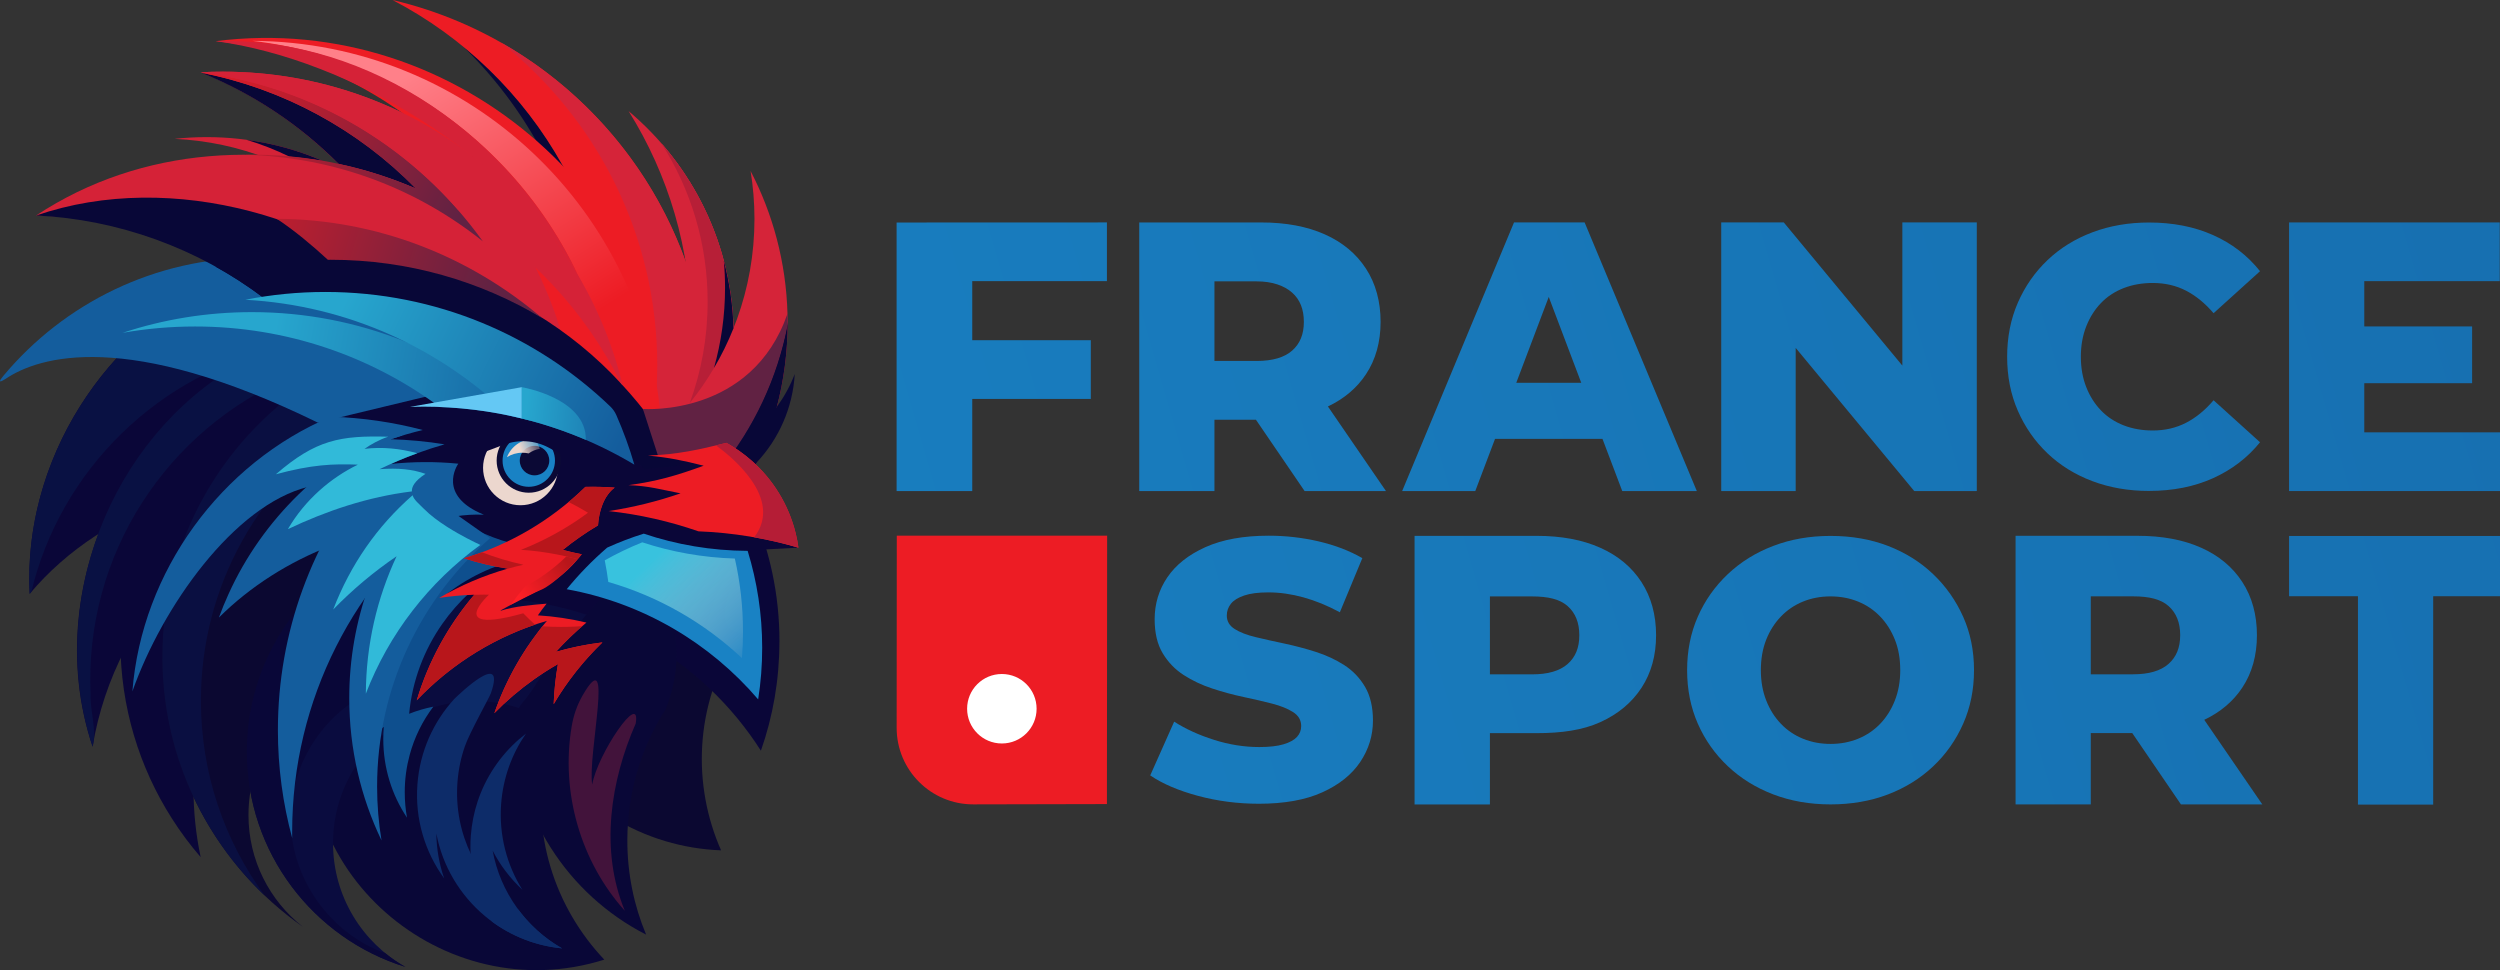 <?xml version="1.0" encoding="UTF-8"?>
<svg id="Layer_2" data-name="Layer 2" xmlns="http://www.w3.org/2000/svg" xmlns:xlink="http://www.w3.org/1999/xlink" viewBox="0 0 916.8 355.77">
  <rect x="0" y="0" width="916.8" height="355.77" fill="#333333" stroke="none"/>
  <defs>
    <style>
      .cls-1 {
        fill: #145d9d;
      }

      .cls-1, .cls-2, .cls-3, .cls-4, .cls-5, .cls-6, .cls-7, .cls-8, .cls-9, .cls-10, .cls-11, .cls-12, .cls-13, .cls-14, .cls-15, .cls-16, .cls-17, .cls-18, .cls-19, .cls-20, .cls-21, .cls-22, .cls-23, .cls-24, .cls-25, .cls-26, .cls-27, .cls-28, .cls-29, .cls-30, .cls-31, .cls-32, .cls-33, .cls-34, .cls-35, .cls-36, .cls-37, .cls-38, .cls-39, .cls-40, .cls-41, .cls-42, .cls-43, .cls-44, .cls-45, .cls-46 {
        stroke-width: 0px;
      }

      .cls-2 {
        fill: #091143;
      }

      .cls-3 {
        fill: #b71f37;
      }

      .cls-4 {
        fill: url(#Dégradé_sans_nom_29-2);
      }

      .cls-5 {
        fill: url(#linear-gradient);
      }

      .cls-6 {
        fill: #ed1c24;
      }

      .cls-7 {
        fill: url(#linear-gradient-6);
      }

      .cls-8 {
        fill: #b8161b;
      }

      .cls-9 {
        fill: #31bad9;
      }

      .cls-10 {
        fill: #090738;
      }

      .cls-11 {
        fill: #ecd7ce;
      }

      .cls-12 {
        fill: #0b0935;
      }

      .cls-13 {
        fill: url(#linear-gradient-5);
      }

      .cls-14 {
        fill: #64c8f4;
      }

      .cls-15 {
        fill: url(#Dégradé_sans_nom_29-5);
      }

      .cls-16 {
        fill: #0a0c3f;
      }

      .cls-17 {
        fill: #0b0831;
      }

      .cls-18 {
        fill: url(#Dégradé_sans_nom_29-8);
      }

      .cls-19 {
        fill: #0a0638;
      }

      .cls-20 {
        fill: #fff;
      }

      .cls-21 {
        fill: url(#Dégradé_sans_nom_29-7);
      }

      .cls-22 {
        fill: #d32338;
      }

      .cls-23 {
        fill: url(#linear-gradient-2);
      }

      .cls-24 {
        fill: url(#Dégradé_sans_nom_29-3);
      }

      .cls-25 {
        fill: #d52237;
      }

      .cls-26 {
        fill: #080737;
      }

      .cls-27 {
        fill: url(#linear-gradient-7);
      }

      .cls-28 {
        fill: url(#Dégradé_sans_nom_2);
      }

      .cls-29 {
        fill: url(#linear-gradient-3);
      }

      .cls-30 {
        fill: url(#Dégradé_sans_nom_29-4);
      }

      .cls-31 {
        fill: #090737;
      }

      .cls-32 {
        fill: #42133b;
      }

      .cls-33 {
        fill: #0e4f8e;
      }

      .cls-34 {
        fill: url(#Dégradé_sans_nom_29);
      }

      .cls-35 {
        fill: #0d2c69;
      }

      .cls-36 {
        fill: url(#Dégradé_sans_nom_29-9);
      }

      .cls-37 {
        fill: #d52439;
      }

      .cls-38 {
        fill: #1982c4;
      }

      .cls-39 {
        fill: url(#Dégradé_sans_nom_29-11);
      }

      .cls-40 {
        fill: url(#Dégradé_sans_nom_34);
      }

      .cls-41 {
        fill: url(#linear-gradient-4);
      }

      .cls-42 {
        fill: #b51d36;
      }

      .cls-43 {
        fill: #0a0f41;
      }

      .cls-44 {
        fill: #612243;
      }

      .cls-45 {
        fill: url(#Dégradé_sans_nom_29-6);
      }

      .cls-46 {
        fill: url(#Dégradé_sans_nom_29-10);
      }
    </style>
    <linearGradient id="linear-gradient" x1="189.8" y1="165.12" x2="198.9" y2="161.71" gradientUnits="userSpaceOnUse">
      <stop offset=".11" stop-color="#ecd7ce"/>
      <stop offset=".83" stop-color="#ecd7ce" stop-opacity=".3"/>
    </linearGradient>
    <linearGradient id="Dégradé_sans_nom_2" data-name="Dégradé sans nom 2" x1="143.91" y1="30.81" x2="202.58" y2="124.64" gradientUnits="userSpaceOnUse">
      <stop offset="0" stop-color="#ff8089"/>
      <stop offset="1" stop-color="#ed1c24"/>
    </linearGradient>
    <linearGradient id="linear-gradient-2" x1="167.85" y1="80.12" x2="64.73" y2="28.57" gradientUnits="userSpaceOnUse">
      <stop offset="0" stop-color="#612243"/>
      <stop offset="1" stop-color="#ed1c24"/>
    </linearGradient>
    <linearGradient id="linear-gradient-3" x1="180.81" y1="105.52" x2="58.14" y2="68.78" xlink:href="#linear-gradient-2"/>
    <linearGradient id="linear-gradient-4" x1="240.98" y1="203.52" x2="277.78" y2="242.47" gradientUnits="userSpaceOnUse">
      <stop offset="0" stop-color="#38c2de"/>
      <stop offset="1" stop-color="#f3e1d5" stop-opacity="0"/>
    </linearGradient>
    <linearGradient id="linear-gradient-5" x1="99.83" y1="125.95" x2="203.52" y2="144.16" gradientUnits="userSpaceOnUse">
      <stop offset="0" stop-color="#27a6ce"/>
      <stop offset="1" stop-color="#145d9d"/>
    </linearGradient>
    <linearGradient id="linear-gradient-6" x1="126.24" y1="110.5" x2="228.67" y2="160.58" xlink:href="#linear-gradient-5"/>
    <linearGradient id="linear-gradient-7" x1="192.83" y1="150.52" x2="241.43" y2="155.85" xlink:href="#linear-gradient-5"/>
    <linearGradient id="Dégradé_sans_nom_34" data-name="Dégradé sans nom 34" x1="208.35" y1="206.63" x2="190.44" y2="219.24" gradientUnits="userSpaceOnUse">
      <stop offset="0" stop-color="#b8161b"/>
      <stop offset="1" stop-color="#ff1f26"/>
    </linearGradient>
    <linearGradient id="Dégradé_sans_nom_29" data-name="Dégradé sans nom 29" x1="90.76" y1="203.62" x2="1700.66" y2="-261.53" gradientUnits="userSpaceOnUse">
      <stop offset="0" stop-color="#1982c4"/>
      <stop offset="1" stop-color="#145d9d"/>
    </linearGradient>
    <linearGradient id="Dégradé_sans_nom_29-2" data-name="Dégradé sans nom 29" x1="100.03" y1="235.71" x2="1709.93" y2="-229.45" xlink:href="#Dégradé_sans_nom_29"/>
    <linearGradient id="Dégradé_sans_nom_29-3" data-name="Dégradé sans nom 29" x1="109.71" y1="269.23" x2="1719.61" y2="-195.92" xlink:href="#Dégradé_sans_nom_29"/>
    <linearGradient id="Dégradé_sans_nom_29-4" data-name="Dégradé sans nom 29" x1="116.6" y1="293.05" x2="1726.5" y2="-172.1" xlink:href="#Dégradé_sans_nom_29"/>
    <linearGradient id="Dégradé_sans_nom_29-5" data-name="Dégradé sans nom 29" x1="125.08" y1="322.41" x2="1734.98" y2="-142.74" xlink:href="#Dégradé_sans_nom_29"/>
    <linearGradient id="Dégradé_sans_nom_29-6" data-name="Dégradé sans nom 29" x1="132.01" y1="346.4" x2="1741.91" y2="-118.75" xlink:href="#Dégradé_sans_nom_29"/>
    <linearGradient id="Dégradé_sans_nom_29-7" data-name="Dégradé sans nom 29" x1="130.67" y1="341.77" x2="1740.57" y2="-123.38" xlink:href="#Dégradé_sans_nom_29"/>
    <linearGradient id="Dégradé_sans_nom_29-8" data-name="Dégradé sans nom 29" x1="136.03" y1="360.33" x2="1745.93" y2="-104.82" xlink:href="#Dégradé_sans_nom_29"/>
    <linearGradient id="Dégradé_sans_nom_29-9" data-name="Dégradé sans nom 29" x1="146.73" y1="397.33" x2="1756.63" y2="-67.82" xlink:href="#Dégradé_sans_nom_29"/>
    <linearGradient id="Dégradé_sans_nom_29-10" data-name="Dégradé sans nom 29" x1="161.73" y1="449.26" x2="1771.63" y2="-15.89" xlink:href="#Dégradé_sans_nom_29"/>
    <linearGradient id="Dégradé_sans_nom_29-11" data-name="Dégradé sans nom 29" x1="155.43" y1="427.46" x2="1765.33" y2="-37.69" xlink:href="#Dégradé_sans_nom_29"/>
  </defs>
  <g id="F.S_Dark">
    <g id="Layer_78" data-name="Layer 78">
      <g id="Layer_81_-_copie" data-name="Layer 81 - copie">
        <circle class="cls-20" cx="370.18" cy="256.82" r="24.54"/>
      </g>
    </g>
  </g>
  <g id="F.S_Light_BGL" data-name="F.S_Light BGL">
    <g id="Oeil">
      <path class="cls-31" d="m221.6,351.92c-58.69,18.55-119.64-32.53-106.13-96.12,9.48-44.63,53.35-73.13,97.98-63.65,6.64,1.41,12.92,3.58,18.77,6.41l-.3,29.85c-15.7,11.57-27.38,28.73-31.75,49.3-5.87,27.65,3.34,55.14,21.44,74.21Z"/>
      <path class="cls-17" d="m264.45,311.84c-13.78-.51-27.62-4.49-40.2-12.25-38.83-23.95-50.9-74.85-26.94-113.7,23.95-38.83,83.41,31.24,72.37,49.15-14.84,24.06-15.86,52.76-5.24,76.8Z"/>
      <path class="cls-16" d="m221.6,208.75l-19.38,56.52c-8.09-5.17-17.7-8.16-28.01-8.16-28.76,0-52.08,23.32-52.08,52.08,0,19.47,10.68,36.44,26.5,45.39-33.67-10.45-58.11-41.84-58.11-78.93,0-45.63,36.99-82.62,82.62-82.62,18.12,0,34.86,5.83,48.47,15.72Z"/>
      <path class="cls-19" d="m285.83,235.27c0,14.03-2.39,27.51-6.79,40.03-21.45-33.64-59.1-55.94-101.95-55.94-45.64,0-85.36,25.29-105.91,62.63-.15,2.37-.22,4.77-.22,7.18,0,8.63.9,17.05,2.63,25.16-3.85-4.45-7.39-9.18-10.55-14.17-11.96-18.74-18.89-41.01-18.89-64.9,0-66.74,54.11-120.85,120.85-120.85,58.11,0,106.64,41.02,118.22,95.68,1.73,8.11,2.63,16.54,2.63,25.16Z"/>
      <path class="cls-19" d="m133.66,174.46c-51.4,8.28-91.39,49.02-99.7,99.38-20.64-61.3,16.51-133.01,78.55-151.44l21.15,52.06Z"/>
      <path class="cls-19" d="m129.91,179.54c-42.79-10.86-91.85,5.73-119.04,38.25-2.48-48.54,27.48-96.2,72.13-115.28,9.98,16.4,36.58,60.09,46.9,77.03Z"/>
      <path class="cls-2" d="m33.22,254.98c-.13,6.44,2.36,12.6.74,18.82-17.19-51.99,6.16-112.91,53.61-140.2.02-.01,18.92,4.64,18.94,4.64-45.07,19.23-75.67,64.93-73.28,116.74Z"/>
      <path class="cls-2" d="m103.86,127.23c-45.48,9.52-81.7,45.09-92.37,89.88-.22.23-.41.46-.61.68-2.79-52.41,32.55-103.3,82.49-119.29l10.49,28.73Z"/>
      <path class="cls-17" d="m110.95,339.8c-31.09-21.85-51.42-58.01-51.42-98.91s21.44-79.02,53.98-100.66l23.29,106.98c-25.74,3.15-45.68,25.1-45.68,51.69,0,16.58,7.75,31.36,19.84,40.89Z"/>
      <path class="cls-43" d="m73.68,256.96c0,26.76,8.71,51.49,23.43,71.51-23.15-22.01-37.58-53.1-37.58-87.58,0-43.62,23.12-81.84,57.76-103.09l11.26,17.91c-33.04,21.56-54.87,58.85-54.87,101.25Z"/>
      <path class="cls-10" d="m148.63,354.58c-33.67-10.45-58.11-41.84-58.11-78.93,0-31.84,18.02-59.49,44.42-73.27.68,9.54,3.06,42.62,3.61,50.02-18.76,7.88-31.94,26.42-31.94,48.05s14.47,41.94,34.67,49.1c2.29,1.88,4.76,3.56,7.35,5.03Z"/>
      <polyline class="cls-19" points="292.79 200.84 277.67 201.65 278.65 196.6 292.79 200.84"/>
      <path class="cls-31" d="m244.19,259.94h0c-8.95,13.94-14.13,30.52-14.13,48.3,0,12.23,2.45,23.9,6.89,34.51-28.61-14.61-48.31-44.15-48.83-78.36,1.23-1.04,1.17-4.15,3.72-6.96,3.68-4.05,8.16-12.66,14.69-21.48,7.05-9.52,15.97-18.84,15.97-18.84,0,0,19.52,6.82,21.99,6.41,1.39,2.63,7.6,16.14-.31,36.42Z"/>
      <path class="cls-32" d="m233.14,265.3c-9.26,21.06-13.22,46.48-4,68.71-16.17-17.98-23.61-43.4-19.48-67.7.65-3.92,1.96-7.7,3.92-11.16,11.95-20.8,1.81,21.86,3.6,32.57,1.86-11.09,17.93-34.77,15.96-22.42Z"/>
      <path class="cls-35" d="m206.13,347.79c-10.8-1.06-20.54-5.35-28.32-11.87-9.11-7.62-15.53-18.27-17.79-30.26.06,5.73,1.07,11.28,2.87,16.47-7.01-9.64-10.77-21.7-9.81-34.5.9-12.11,5.88-22.94,13.47-31.26l.02-.02s.05-.05.07-.07c0,0,0-.01.01-.01,1.55-1.52,19.13-18.49,13.36-2.04-.57,1.61-7.8,14.48-9.5,19.38-1.47,4.19-2.4,8.64-2.75,13.27-1.42,19.1,7.64,36.57,22.33,46.73,2.69,3.6,5.83,6.86,9.37,9.68,2.09,1.66,4.32,3.18,6.66,4.5Z"/>
      <path class="cls-35" d="m206.13,347.79c-9.61-.93-18.37-4.44-25.67-9.79-5.7-9.09-8.65-20.01-7.8-31.52.33-4.39,1.19-8.61,2.51-12.61,2.97-8.93,8.27-16.72,15.12-22.73.84-.72,1.7-1.43,2.58-2.1-5.1,7.37-8.37,16.15-9.09,25.74-.86,11.51,2.09,22.42,7.78,31.5-4.42-4.11-8.12-8.96-10.9-14.35,2.79,15.24,12.26,28.33,25.47,35.85Z"/>
      <circle class="cls-11" cx="190.87" cy="171.56" r="13.72"/>
      <circle class="cls-12" cx="193.91" cy="168.91" r="11.78"/>
      <circle class="cls-38" cx="193.91" cy="168.91" r="9.61"/>
      <circle class="cls-12" cx="196.02" cy="168.91" r="5.41"/>
      <path class="cls-5" d="m198,164.56c-1.53.26-2.92.86-4.13,1.72-.74-.17-1.51-.26-2.31-.26-2.08,0-4.02.6-5.65,1.63,1.54-3.93,5.36-6.71,9.84-6.71.43,0,.85.02,1.26.08.11,1.26.46,2.46.98,3.55Z"/>
      <path class="cls-26" d="m207.29,62.42l-6.33-2.66c-7.9-15.94-18.44-30.33-31.03-42.62,14.64,12,26.99,26.69,36.28,43.32.36.65.72,1.3,1.08,1.96Z"/>
      <path class="cls-25" d="m234.61,156.7l-14.64-4.23c1.19-4.19-78.32-6.32-123.44-43.33-11.24-9.22-26.87-19.87-46-25.32-16.17-4.61-37.03-4.75-37.31-4.77,77.48-51.32,193.82-9.32,221.39,77.65Z"/>
      <path class="cls-25" d="m156.06,86.1l-28.81-10.95c-17.39-14.23-39.29-23.13-63.23-24.23,3.86-.42,7.8-.64,11.77-.64,31.88,0,60.53,13.83,80.27,35.82Z"/>
      <path class="cls-25" d="m231.11,155.38l-13.84-5.53c-1.84-1.78-3.72-3.47-5.65-5.13-15.17-13.05-32.97-23.15-52.5-29.36-2.33-6.5-5.11-12.79-8.29-18.84-16.53-31.56-43.89-56.54-77.14-70.03,2.65-.14,5.33-.2,8.01-.2,71.01,0,130.56,49.02,146.67,115.06,1.13,4.6,2.04,9.28,2.73,14.03Z"/>
      <path class="cls-6" d="m248.25,164.98c0,1.53-.04,3.05-.07,4.58l-14.2-.97c-6.87-9.17-14.8-17.51-23.55-24.89C201.92,77.46,145.43,22.2,79.13,15.09c89.09-11.33,169.77,60.15,169.11,149.89Z"/>
      <path class="cls-6" d="m260.31,146.99c0,4.7-.21,9.35-.64,13.94s-32.36-.73-36-4.64c.14-.88.26-1.76.36-2.65.67-5.12,1.08-10.31,1.22-15.58.02-.72.03-1.45.05-2.17.01-.61.01-1.24.01-1.87,0-26.71-6.93-51.8-19.1-73.56-14.37-25.73-36.07-46.82-62.26-60.46,66.69,15.66,116.35,75.53,116.35,146.99Z"/>
      <path class="cls-37" d="m288.84,118.43v.5c-.08,20.35-5.19,39.52-14.18,56.31l-10.46-3.28-23.46-7.34-3.32-1.05c.88-.72,1.74-1.46,2.58-2.22,4.51-3.94,8.67-8.26,12.45-12.92,15.15-18.57,24.23-42.29,24.23-68.13,0-6-.49-11.87-1.43-17.6,8.19,15.74,13.02,33.49,13.54,52.33.03,1.13.05,2.25.05,3.38Z"/>
      <path class="cls-37" d="m269.04,123.36c0,14.76-2.97,28.84-8.34,41.66l-14.47,2.06c4.69-14.59,7.23-30.15,7.23-46.29,0-29.4-8.41-56.84-22.94-80.04,23.56,19.78,38.53,49.45,38.53,82.62Z"/>
      <path class="cls-22" d="m252.93,147.84c4.26-11.59,6.58-24.11,6.58-37.17,0-21.42-6.24-41.37-16.99-58.15,15.91,18.26,25.78,41.92,26.47,67.85-3.98,9.98-9.42,19.22-16.06,27.46Z"/>
      <path class="cls-37" d="m260.31,146.99c0,2.94-.08,5.85-.25,8.75h-20.59c1.02-7.09,1.56-14.35,1.56-21.73,0-48.01-22.41-90.79-57.33-118.43,45.74,25.94,76.61,75.07,76.61,131.41Z"/>
      <path class="cls-3" d="m268.99,120.38c-2.01,5.06-4.43,9.95-7.17,14.6-2.65,4.51-5.62,8.81-8.89,12.86,4.26-11.59,6.58-24.11,6.58-37.17,0-21.42-6.24-41.37-16.99-58.15,10.68,12.26,18.63,26.94,22.92,43.12,2.11,7.92,3.32,16.21,3.55,24.73Z"/>
      <path class="cls-1" d="m186.9,138.05l-70.34,16.94C46.17,120.57,14.31,130.86,2.36,138.73c-3.23,2.13-2.68.97-1.09-.94,22.16-26.49,55.48-43.33,92.71-43.33s70.76,16.96,92.92,43.59Z"/>
      <path class="cls-26" d="m159.6,115.48c-20.21-6.54-41.98-8.68-63.06-6.35-23.94-18.07-53.34-28.72-83.31-30.09,49.92-17.19,110.95.91,146.37,36.44Z"/>
      <path class="cls-26" d="m118.52,59.07c-4.07-.71-8.19-1.25-12.37-1.62-5.04-2.47-10.31-4.54-15.76-6.19,9.87,1.33,19.3,3.99,28.13,7.81Z"/>
      <path class="cls-26" d="m152.62,69.21c-9.13-3.93-18.65-7.01-28.38-9.06-.01-.01-.02-.01-.03-.01-14.19-14.25-31.22-25.69-50.16-33.38,29.7,5.77,57.44,20.82,78.58,42.45Z"/>
      <path class="cls-26" d="m261.82,134.98c2.65-9.36,4.07-19.25,4.07-29.45,0-3.33-.15-6.62-.46-9.88,2.11,7.92,3.32,16.21,3.55,24.73-2.01,5.06-4.43,9.95-7.17,14.6Z"/>
      <path class="cls-26" d="m291.45,137.19c-.74,12.49-5.9,23.79-13.92,32.36-.94,1.01-1.93,1.99-2.96,2.92l-6.67-5.74c1.07-1.46,2.09-2.95,3.08-4.46,5.41-3.48,10.13-7.93,13.92-13.1,2.67-3.66,4.89-7.68,6.54-11.98Z"/>
      <path class="cls-26" d="m288.84,118.17v.26c0,10.62-1.37,20.92-3.94,30.74-1.87,7.07-4.34,13.87-7.37,20.37-1.02,2.2-2.12,4.36-3.28,6.49l-8.18-6.84c.63-.81,1.23-1.63,1.83-2.46,1.07-1.46,2.09-2.95,3.08-4.46,8.68-13.12,14.85-28.05,17.86-44.1Z"/>
      <path class="cls-28" d="m242.52,156.13h-16.59C221.68,82.63,164.84,23.22,92.48,14.98c79.8.33,144.99,62.55,150.04,141.15Z"/>
      <path class="cls-23" d="m149.59,67.93c.95.38,1.88.77,2.8,1.17-21.18-21.71-49.05-36.76-78.83-42.51,42.6,5.5,79.4,28.38,103.51,61.92-24.11-19.3-54.5-31.07-87.62-31.75,11.72-.26,23.47.9,34.56,3.28,8.74,1.85,17.32,4.5,25.58,7.89Z"/>
      <path class="cls-25" d="m211.83,100.63C186.42,57.16,128.76,21.88,79.13,15.09c57.66-1.77,109.41,36.51,132.69,85.54Z"/>
      <path class="cls-26" d="m249.61,170.7c-2.76.36-10.22,1.04-13.09,1.39-4.57-3.13-66.45-77.75-139.99-62.95-5.58-4.18-11.44-7.99-17.54-11.38,52.49-14.33,112.08,2.82,148.82,42.96,8.4,9.05,15.78,19.11,21.79,29.98Z"/>
      <path class="cls-25" d="m228.37,141.34c-.18-.2-.36-.4-.55-.6-13.25-26.78-34.19-49.06-59.96-63.94-23.67-27.03-56.84-45.52-94.29-50.3,2.7-.15,5.41-.22,8.13-.22,71,0,130.56,49.02,146.67,115.06Z"/>
      <path class="cls-29" d="m198.83,116.67c-22.66-13.59-49.19-21.41-77.54-21.41-.35,0-.71,0-1.06.01-5.83-5.38-12.08-10.61-18.7-15.03,37.13.18,71.09,14.05,97.3,36.43Z"/>
      <path class="cls-38" d="m279.51,237.55c0,6.44-.5,12.76-1.48,18.93-17.7-20.7-42.28-35.35-70.21-40.4,4.48-5.51,9.47-10.62,14.85-15.26,4.34-1.97,8.82-3.69,13.41-5.12,11.97,4.04,24.79,6.25,38.1,6.31,3.46,11.23,5.33,23.18,5.33,35.55Z"/>
      <path class="cls-41" d="m272.48,231.64c0,3.27-.13,6.51-.39,9.71-13.71-12.87-30.44-22.57-49.01-27.93-.34-2.67-.79-5.31-1.31-7.93,4.42-2.49,9.01-4.7,13.76-6.61,10.73,3.53,22.13,5.59,33.95,5.95,1.96,8.63,2.99,17.6,2.99,26.81Z"/>
      <path class="cls-44" d="m288.84,118.43v.5c-3.79,19.84-12.43,37.93-24.64,53.04-2.38-1.43-2.38-2.41-11.26-4.33l-11.71-.75-5.46-16.91c.79.04,39.95,2.74,53.02-34.93.03,1.13.05,2.25.05,3.38Z"/>
      <path class="cls-6" d="m292.79,200.84c-11.7-3.44-23.98-5.5-36.67-5.99-10.49-3.65-21.52-6.18-32.93-7.43,9.09-1.38,17.91-3.57,26.39-6.5-7.28-1.38-11.47-2.72-19.07-3,10.66-1.46,17.7-3.56,27.54-7.13-7.41-1.89-12.61-2.98-20.41-3.72,10.71-.39,18.72-2.14,28.74-4.67,1.63.9,3.2,1.89,4.71,2.95,1.6,1.13,3.14,2.34,4.61,3.64,3.85,3.4,7.18,7.36,9.89,11.76,2.81,4.56,4.93,9.59,6.23,14.95.41,1.68.74,3.39.97,5.13Z"/>
      <path class="cls-42" d="m276.56,197.05c11.01-14.24-8.63-29.85-14.01-33.73,1.29-.28,2.56-.59,3.84-.91,1.63.9,3.2,1.89,4.71,2.95,1.6,1.13,3.14,2.34,4.61,3.64,3.85,3.4,7.18,7.36,9.89,11.76,2.81,4.56,4.93,9.59,6.23,14.95.41,1.68.74,3.39.97,5.13-5.29-1.56-10.71-2.83-16.23-3.79Z"/>
      <path class="cls-19" d="m174.29,167l10.52-3.93c5.37-2.01,11.35-1.61,16.41,1.09l11.01,5.87,1.39-7.33-30.98-9.36-8.35,13.66Z"/>
      <path class="cls-33" d="m191.35,204.94c-10.55,2.3-20.19,7.01-28.34,13.52l9.18-1.09c-3.73,3.44-7.08,7.25-9.98,11.4-6.67,9.51-11.01,20.79-12.17,32.99,2.83-1.12,5.8-2,8.87-2.61-3.95,5.21-6.92,11.2-8.67,17.69-1.18,4.35-1.81,8.92-1.81,13.65,0,3.2.28,6.33.83,9.37-5.5-8.25-8.7-18.16-8.7-28.83,0-1.5.07-2.99.19-4.46-1.27.82-2.5,1.71-3.7,2.65.77-16.48,7.33-31.45,17.66-42.94l-6.69-5.65,26.4-26.4c8.22,4.12,17.38,6.66,27.06,7.18-3.51.92-6.89,2.09-10.15,3.53Z"/>
      <path class="cls-1" d="m168.09,170.02h-.14.14Z"/>
      <path class="cls-1" d="m107.14,305.08c0,.75,0,1.51.01,2.26-3.41-12.6-5.24-25.86-5.24-39.54,0-36.26,12.78-69.53,34.1-95.56l30.3,12.96c-35.98,27.59-59.17,71.02-59.17,119.87Z"/>
      <path class="cls-1" d="m138.29,288.44c0,6.73.55,13.33,1.62,19.76-7.58-15.8-11.83-33.49-11.83-52.19,0-28.82,10.08-55.28,26.94-76.05l24.7,17.4c-25.39,22.15-41.43,54.74-41.43,91.08Z"/>
      <path class="cls-1" d="m155.04,157.69c-3.97.97-7.9,2.09-11.78,3.38,0,0-.01-.01-.01,0-12.13,3.95-17.93,14.4-30.27,17.47-27.11,6.75-53.44,43.86-64.43,75.01,3.44-44.02,32.47-83.71,72.79-100.73,11.61.35,22.9,2.03,33.7,4.87Z"/>
      <path class="cls-13" d="m194.55,154.28c-10.68-2.87-21.83-4.59-33.3-5.03-25.08-18.55-56.11-29.52-89.7-29.52-9.07,0-17.96.8-26.6,2.33,14.91-4.94,30.85-7.6,47.43-7.6,39.4,0,75.29,15.09,102.17,39.82Z"/>
      <path class="cls-7" d="m232.64,170.4c-13.93-8.32-29.32-14.47-45.7-17.95-25.35-24.64-59.33-40.48-96.97-42.52,9.49-1.88,19.3-2.86,29.35-2.86,40.54,0,77.35,15.98,104.48,41.99.94.9,1.7,1.98,2.22,3.17,2.58,5.86,4.8,11.93,6.61,18.16Z"/>
      <path class="cls-1" d="m177.44,188.75c-17.23-6.99-9.78-18.13-9.37-18.71-.05-.01-.08-.01-.13-.01t-.02,0c-8.09-.8-16.49-.75-24.59.11,6.38-2.85,12.98-5.26,19.7-7.2-6.54-1.06-13.14-1.67-19.77-1.87,1.4-.47,2.8-.91,4.21-1.33-.27-1.06-.47-2.16-.66-3.24-27.74,11.68-50.59,33.88-63.01,61.37-1.29,2.81-2.46,5.68-3.52,8.59,22.98-22.82,56.99-36.24,90.81-34.21-1.46-.89-2.87-1.84-4.22-2.87,3.42-.56,7.03-.78,10.56-.63Z"/>
      <path class="cls-9" d="m151.04,180.21c-16.21,2.01-31.25,7.1-45.47,13.84,6.31-10.79,15.74-18.84,25.67-23.65-9.05-.38-17.11,0-30.07,3.53,14.7-12.72,23.67-14.25,41.19-13.78-3.24,1.07-6.31,2.78-8.68,4.46,6.54-.8,13.12-.11,19.34,1.6-4.85,1.75-9.17,3.61-13.82,5.85,6.85-.5,12.01.02,16.84,1.71-4.21,2.71-5.09,4.94-5,6.44Z"/>
      <g>
        <path class="cls-14" d="m191.36,153.46v-11.48l-41.01,7.23c1.66-.06,3.32-.08,5-.08,12.54,0,24.71,1.54,36.36,4.42-.12-.03-.23-.06-.35-.09Z"/>
        <path class="cls-14" d="m202.82,156.76c.26.09.53.17.79.26-.26-.09-.53-.17-.79-.26Z"/>
        <path class="cls-14" d="m208.75,158.86c.31.12.62.24.92.36-.31-.12-.62-.24-.92-.36Z"/>
      </g>
      <path class="cls-27" d="m214.83,161.31c-7.53-3.23-15.36-5.86-23.47-7.84v-11.48h.02s23.76,3.99,23.45,19.33Z"/>
      <path class="cls-9" d="m176.15,199.83c-18.8,13.62-33.53,32.54-41.99,54.56.08-18.01,4.12-35.08,11.28-50.4-8.4,5.72-16.2,12.27-23.25,19.53,6.34-16.45,16.08-30.49,29.11-41.9.57,1.81,2.4,3.17,4.12,4.94,2.32,2.38,5.42,4.65,8.54,6.65,5.04,3.21,10.15,5.68,12.19,6.62Z"/>
      <path class="cls-6" d="m225.41,178.83c-4.11,3.03-5.77,8.84-6.11,13.83-4.54,2.7-8.85,5.7-12.93,9.01,2.3.61,4.63,1.14,6.97,1.59-9.11,11.79-18.88,14.35-29.65,20.53-.05.06-.09.13-.13.19,5.38-1.71,11.16-2.1,16.89-2.61-1.12,1.4-2.19,2.83-3.2,4.29,6.01.36,11.97,1.27,17.81,2.64-3.98,3.32-7.73,6.91-11.21,10.74-.27.07-.55.16-.82.24-.1.34-.2.68-.3,1.02.36-.42.74-.84,1.12-1.26,5.57-1.6,11.22-2.78,17.07-3.47-6.92,6.69-12.95,14.31-17.88,22.65.18-5,.72-9.9,1.57-14.7-3.05,1.73-6.02,3.64-8.88,5.67,0,0-.01,0-.01.01-5.17,3.68-10.02,7.81-14.44,12.33,4.3-12.39,10.89-23.86,19.28-33.85-18.14,5.28-34.75,15.48-47.73,29.12,4.25-14.23,11.5-27.43,21.09-38.7-4.36.14-8.65.53-12.86,1.17,7.81-4.59,16.34-8.25,25.15-10.74-5.47-.85-10.9-2.14-16.1-3.8,16.8-4.96,32.07-14.01,44.55-26.18,3.58-.09,7.21,0,10.76.26Z"/>
      <path class="cls-8" d="m225.41,178.83s-.13.08-.35.25c-.09.07-.2.16-.33.27-.11.1-.24.22-.38.35-.1.09-.22.2-.33.33-.56.58-1.21,1.39-1.86,2.48-.09.16-.19.33-.28.5-.01.02-.02.03-.03.06-.08.14-.15.27-.22.42-.09.17-.18.35-.27.55-.17.36-.33.74-.49,1.15-.1.25-.19.51-.28.79-.13.33-.23.68-.33,1.05-.1.32-.18.65-.26.99-.09.34-.16.68-.23,1.05-.08.36-.15.74-.19,1.13-.02.1-.05.22-.06.32-.03.28-.08.58-.1.88-.05.41-.09.84-.11,1.27-4.54,2.7-8.85,5.7-12.93,9.01.8.22,1.62.42,2.44.61.92.22,1.86.43,2.78.63.59.13,1.17.24,1.75.35-.39.44-.75.86-1.1,1.27-.17.18-.32.35-.48.52-2.4-.65-4.94-1.24-7.41-1.71-4.35-.85-8.79-1.43-13.3-1.73,2.16-.84,4.28-1.75,6.36-2.74,6.44-3.02,12.54-6.66,18.21-10.85-2.31-1.4-4.68-2.71-7.1-3.92.69-.58,1.38-1.16,2.05-1.76.47-.4.93-.82,1.39-1.24.91-.83,1.82-1.68,2.71-2.55.93-.02,1.87-.03,2.8-.03,2.67,0,5.33.1,7.96.3Z"/>
      <path class="cls-40" d="m211.76,205.07c-7.69,8.44-12.33,10.78-12.63,10.91h-.01c-4.11,1.71-8.08,3.66-11.9,5.85,1.71-2.36,3.53-4.63,5.43-6.84,7.49-3.76,13.42-9.33,15.05-10.94,1.37.31,2.73.65,4.07,1.01Z"/>
      <path class="cls-8" d="m191.92,207.11c-1.92.42-3.82.9-5.7,1.43-5.52-.85-10.9-2.13-16.1-3.8,2.24-.66,4.46-1.39,6.64-2.2,4.89,1.88,9.96,3.41,15.17,4.56Z"/>
      <path class="cls-8" d="m196.19,229.07c-.3.1-.58.2-.88.31-16.3,5.7-30.81,15.19-42.47,27.44,3.63-12.09,9.33-23.29,16.68-33.18,1.41-1.89,2.87-3.73,4.4-5.52,1.17-.03,2.34-.06,3.53-.06.61,0,1.24,0,1.86.02-.67.63-4.96,4.75-4.56,7.26.2,1.43,1.95,2.34,6.74,1.8,2.53-.28,5.92-.99,10.39-2.23,1.4,1.42,2.85,2.81,4.31,4.15Z"/>
      <path class="cls-8" d="m220.93,235.59c-.18.16-.36.34-.55.53-2.07,2.03-4.06,4.14-5.99,6.34-4.23,4.89-8.05,10.17-11.35,15.77.18-5,.72-9.9,1.57-14.7-3.05,1.74-6.02,3.63-8.88,5.67,0,0-.01,0-.01.01-5.17,3.68-10.02,7.81-14.44,12.33,2.04-5.88,4.59-11.54,7.59-16.9,2.71-4.87,5.78-9.5,9.21-13.87.27-.36.57-.73.86-1.09,2.25.15,4.52.22,6.81.22.74,0,1.48-.01,2.22-.02,1.87-.03,3.73-.13,5.58-.26-2.61,2.24-5.11,4.62-7.49,7.1-.08.07-.14.14-.2.2-.68.71-1.34,1.42-2,2.15.58-.17,1.17-.34,1.76-.49.63-.18,1.25-.34,1.89-.5,4.37-1.1,8.85-1.95,13.42-2.48Z"/>
      <path class="cls-6" d="m328.87,196.43l-.05,70.46c-.01,15.53,12.59,28.12,28.13,28.09l48.98-.11.08-98.44h-77.13Zm38.53,76.22c-7.04,0-12.74-5.7-12.74-12.74s5.7-12.74,12.74-12.74,12.74,5.7,12.74,12.74-5.7,12.74-12.74,12.74Z"/>
      <polygon class="cls-34" points="405.93 103.1 405.93 81.57 328.8 81.6 328.8 180.08 356.54 180.08 356.54 146.3 400.02 146.3 400.02 124.77 356.54 124.77 356.54 103.1 405.93 103.1"/>
      <path class="cls-4" d="m478.43,180.08h29.83l-21.29-31.02c5.95-2.83,10.62-6.76,13.97-11.83,3.56-5.39,5.35-11.8,5.35-19.21s-1.78-14-5.35-19.49c-3.57-5.49-8.61-9.69-15.13-12.59-6.52-2.91-14.28-4.36-23.29-4.36h-44.74v98.51h27.58v-26.17h15.21l17.86,26.17Zm-4.57-72.76c2.86,2.53,4.29,6.1,4.29,10.7s-1.43,8.02-4.29,10.55c-2.86,2.53-7.2,3.8-13.02,3.8h-15.48v-29.19h15.48c5.82,0,10.15,1.61,13.02,4.14Z"/>
      <path class="cls-24" d="m581.11,81.57h-25.89l-41.02,98.51h26.81l7.25-19.14h39.4l7.25,19.14h27.35l-41.15-98.51Zm-25.07,58.82l11.92-31.5,11.92,31.5h-23.85Z"/>
      <polygon class="cls-30" points="697.63 81.57 697.63 134.07 654.15 81.57 631.21 81.57 631.21 180.08 658.51 180.08 658.51 127.58 701.99 180.08 724.93 180.08 724.93 81.57 697.63 81.57"/>
      <path class="cls-15" d="m788.1,180.04c-7.48,0-14.4-1.2-20.75-3.58-6.35-2.39-11.85-5.79-16.49-10.21-4.64-4.42-8.27-9.62-10.88-15.62-2.62-5.99-3.92-12.59-3.92-19.81s1.31-13.81,3.92-19.81c2.61-5.99,6.24-11.2,10.88-15.62,4.64-4.42,10.14-7.82,16.49-10.21,6.35-2.39,13.27-3.58,20.75-3.58,8.74,0,16.56,1.53,23.46,4.6,6.9,3.07,12.64,7.48,17.24,13.25l-17.04,15.41c-3.07-3.6-6.42-6.35-10.07-8.25-3.65-1.89-7.73-2.84-12.24-2.84-3.88,0-7.44.63-10.68,1.89-3.24,1.26-6.02,3.09-8.31,5.48-2.3,2.39-4.1,5.25-5.41,8.59-1.31,3.34-1.96,7.03-1.96,11.09s.65,7.75,1.96,11.09c1.31,3.34,3.11,6.2,5.41,8.59,2.3,2.39,5.07,4.21,8.31,5.48,3.25,1.26,6.81,1.89,10.68,1.89,4.51,0,8.59-.95,12.24-2.84,3.65-1.89,7.01-4.64,10.07-8.25l17.04,15.41c-4.6,5.68-10.34,10.07-17.24,13.18-6.9,3.11-14.72,4.66-23.46,4.66Z"/>
      <polygon class="cls-45" points="867.03 158.55 867.03 140.53 906.57 140.53 906.57 119.71 867.03 119.71 867.03 103.1 916.71 103.1 916.71 81.57 839.45 81.57 839.45 180.08 916.8 180.08 916.8 158.55 867.03 158.55"/>
      <path class="cls-21" d="m461.65,294.75c-7.74,0-15.19-.97-22.35-2.9-7.16-1.93-12.99-4.43-17.49-7.49l8.78-19.71c4.23,2.7,9.11,4.93,14.65,6.68s11.05,2.63,16.54,2.63c3.69,0,6.66-.34,8.91-1.01,2.25-.67,3.89-1.57,4.93-2.7,1.03-1.12,1.55-2.45,1.55-3.98,0-2.16-.99-3.87-2.97-5.13-1.98-1.26-4.55-2.3-7.7-3.11-3.15-.81-6.64-1.62-10.46-2.43-3.83-.81-7.65-1.84-11.48-3.11-3.83-1.26-7.32-2.9-10.46-4.93-3.15-2.03-5.72-4.68-7.7-7.97-1.98-3.29-2.97-7.45-2.97-12.49,0-5.67,1.55-10.8,4.66-15.39s7.76-8.28,13.98-11.07c6.21-2.79,13.95-4.19,23.22-4.19,6.21,0,12.31.7,18.3,2.09,5.99,1.4,11.32,3.44,16,6.14l-8.24,19.85c-4.5-2.43-8.96-4.25-13.37-5.47-4.41-1.22-8.69-1.82-12.83-1.82-3.69,0-6.66.38-8.91,1.15-2.25.77-3.87,1.78-4.86,3.04-.99,1.26-1.49,2.7-1.49,4.32,0,2.07.97,3.71,2.9,4.93,1.93,1.22,4.5,2.21,7.7,2.97,3.19.77,6.7,1.55,10.53,2.36,3.82.81,7.65,1.82,11.48,3.04,3.82,1.22,7.31,2.84,10.46,4.86,3.15,2.03,5.69,4.68,7.63,7.97,1.93,3.29,2.9,7.41,2.9,12.35,0,5.49-1.55,10.55-4.66,15.19-3.11,4.64-7.74,8.35-13.91,11.14-6.17,2.79-13.93,4.19-23.29,4.19Z"/>
      <path class="cls-18" d="m601.97,213.46c-3.57-5.49-8.61-9.69-15.13-12.59-6.52-2.91-14.28-4.36-23.29-4.36h-44.8v98.51h27.63v-26.16h17.17c9.01,0,16.77-1.07,23.29-4.02,6.52-2.96,11.56-7.15,15.13-12.6,3.56-5.44,5.35-11.87,5.35-19.28s-1.78-14-5.35-19.49Zm-27.09,30.04c-2.86,2.53-7.2,3.8-13.02,3.8h-15.48v-28.58h15.48c5.82,0,10.15,1,13.02,3.54,2.86,2.53,4.29,6.1,4.29,10.7s-1.43,8.02-4.29,10.55Z"/>
      <path class="cls-36" d="m719.92,226.15c-2.66-5.95-6.34-11.16-11.02-15.62-4.69-4.46-10.21-7.91-16.57-10.35s-13.37-3.65-21.03-3.65-14.56,1.22-20.96,3.65c-6.4,2.43-11.97,5.88-16.7,10.35s-8.41,9.67-11.02,15.62c-2.62,5.95-3.92,12.49-3.92,19.61s1.31,13.66,3.92,19.61c2.61,5.95,6.29,11.16,11.02,15.62,4.73,4.46,10.3,7.91,16.7,10.35,6.4,2.43,13.39,3.65,20.96,3.65s14.67-1.22,21.03-3.65,11.88-5.86,16.57-10.28c4.69-4.42,8.36-9.62,11.02-15.62,2.66-6,3.99-12.55,3.99-19.68s-1.33-13.66-3.99-19.61Zm-25.02,30.7c-1.31,3.34-3.11,6.2-5.41,8.59-2.3,2.39-5,4.22-8.12,5.48-3.11,1.26-6.47,1.89-10.07,1.89s-6.97-.63-10.08-1.89c-3.11-1.26-5.82-3.09-8.11-5.48-2.3-2.39-4.1-5.25-5.41-8.59-1.31-3.33-1.96-7.03-1.96-11.09s.65-7.87,1.96-11.16c1.31-3.29,3.11-6.13,5.41-8.52,2.3-2.39,5-4.21,8.11-5.48,3.11-1.26,6.47-1.89,10.08-1.89s6.96.63,10.07,1.89c3.11,1.26,5.82,3.09,8.12,5.48,2.3,2.39,4.1,5.23,5.41,8.52,1.31,3.29,1.96,7.01,1.96,11.16s-.66,7.76-1.96,11.09Z"/>
      <polygon class="cls-46" points="839.45 196.55 839.45 218.65 864.71 218.65 864.71 295.06 892.3 295.06 892.3 218.65 916.8 218.65 916.8 196.55 839.45 196.55"/>
      <path class="cls-39" d="m799.8,294.99h29.83l-21.29-31.02c5.95-2.83,10.62-6.76,13.97-11.83,3.56-5.39,5.35-11.8,5.35-19.21s-1.78-14-5.35-19.49c-3.57-5.49-8.61-9.69-15.13-12.59-6.52-2.91-14.28-4.36-23.29-4.36h-44.74v98.51h27.58v-26.17h15.21l17.86,26.17Zm-4.57-72.76c2.86,2.53,4.29,6.1,4.29,10.7s-1.43,8.02-4.29,10.55c-2.86,2.53-7.2,3.8-13.02,3.8h-15.48v-28.59h15.48c5.82,0,10.15,1,13.02,3.54Z"/>
    </g>
  </g>
</svg>